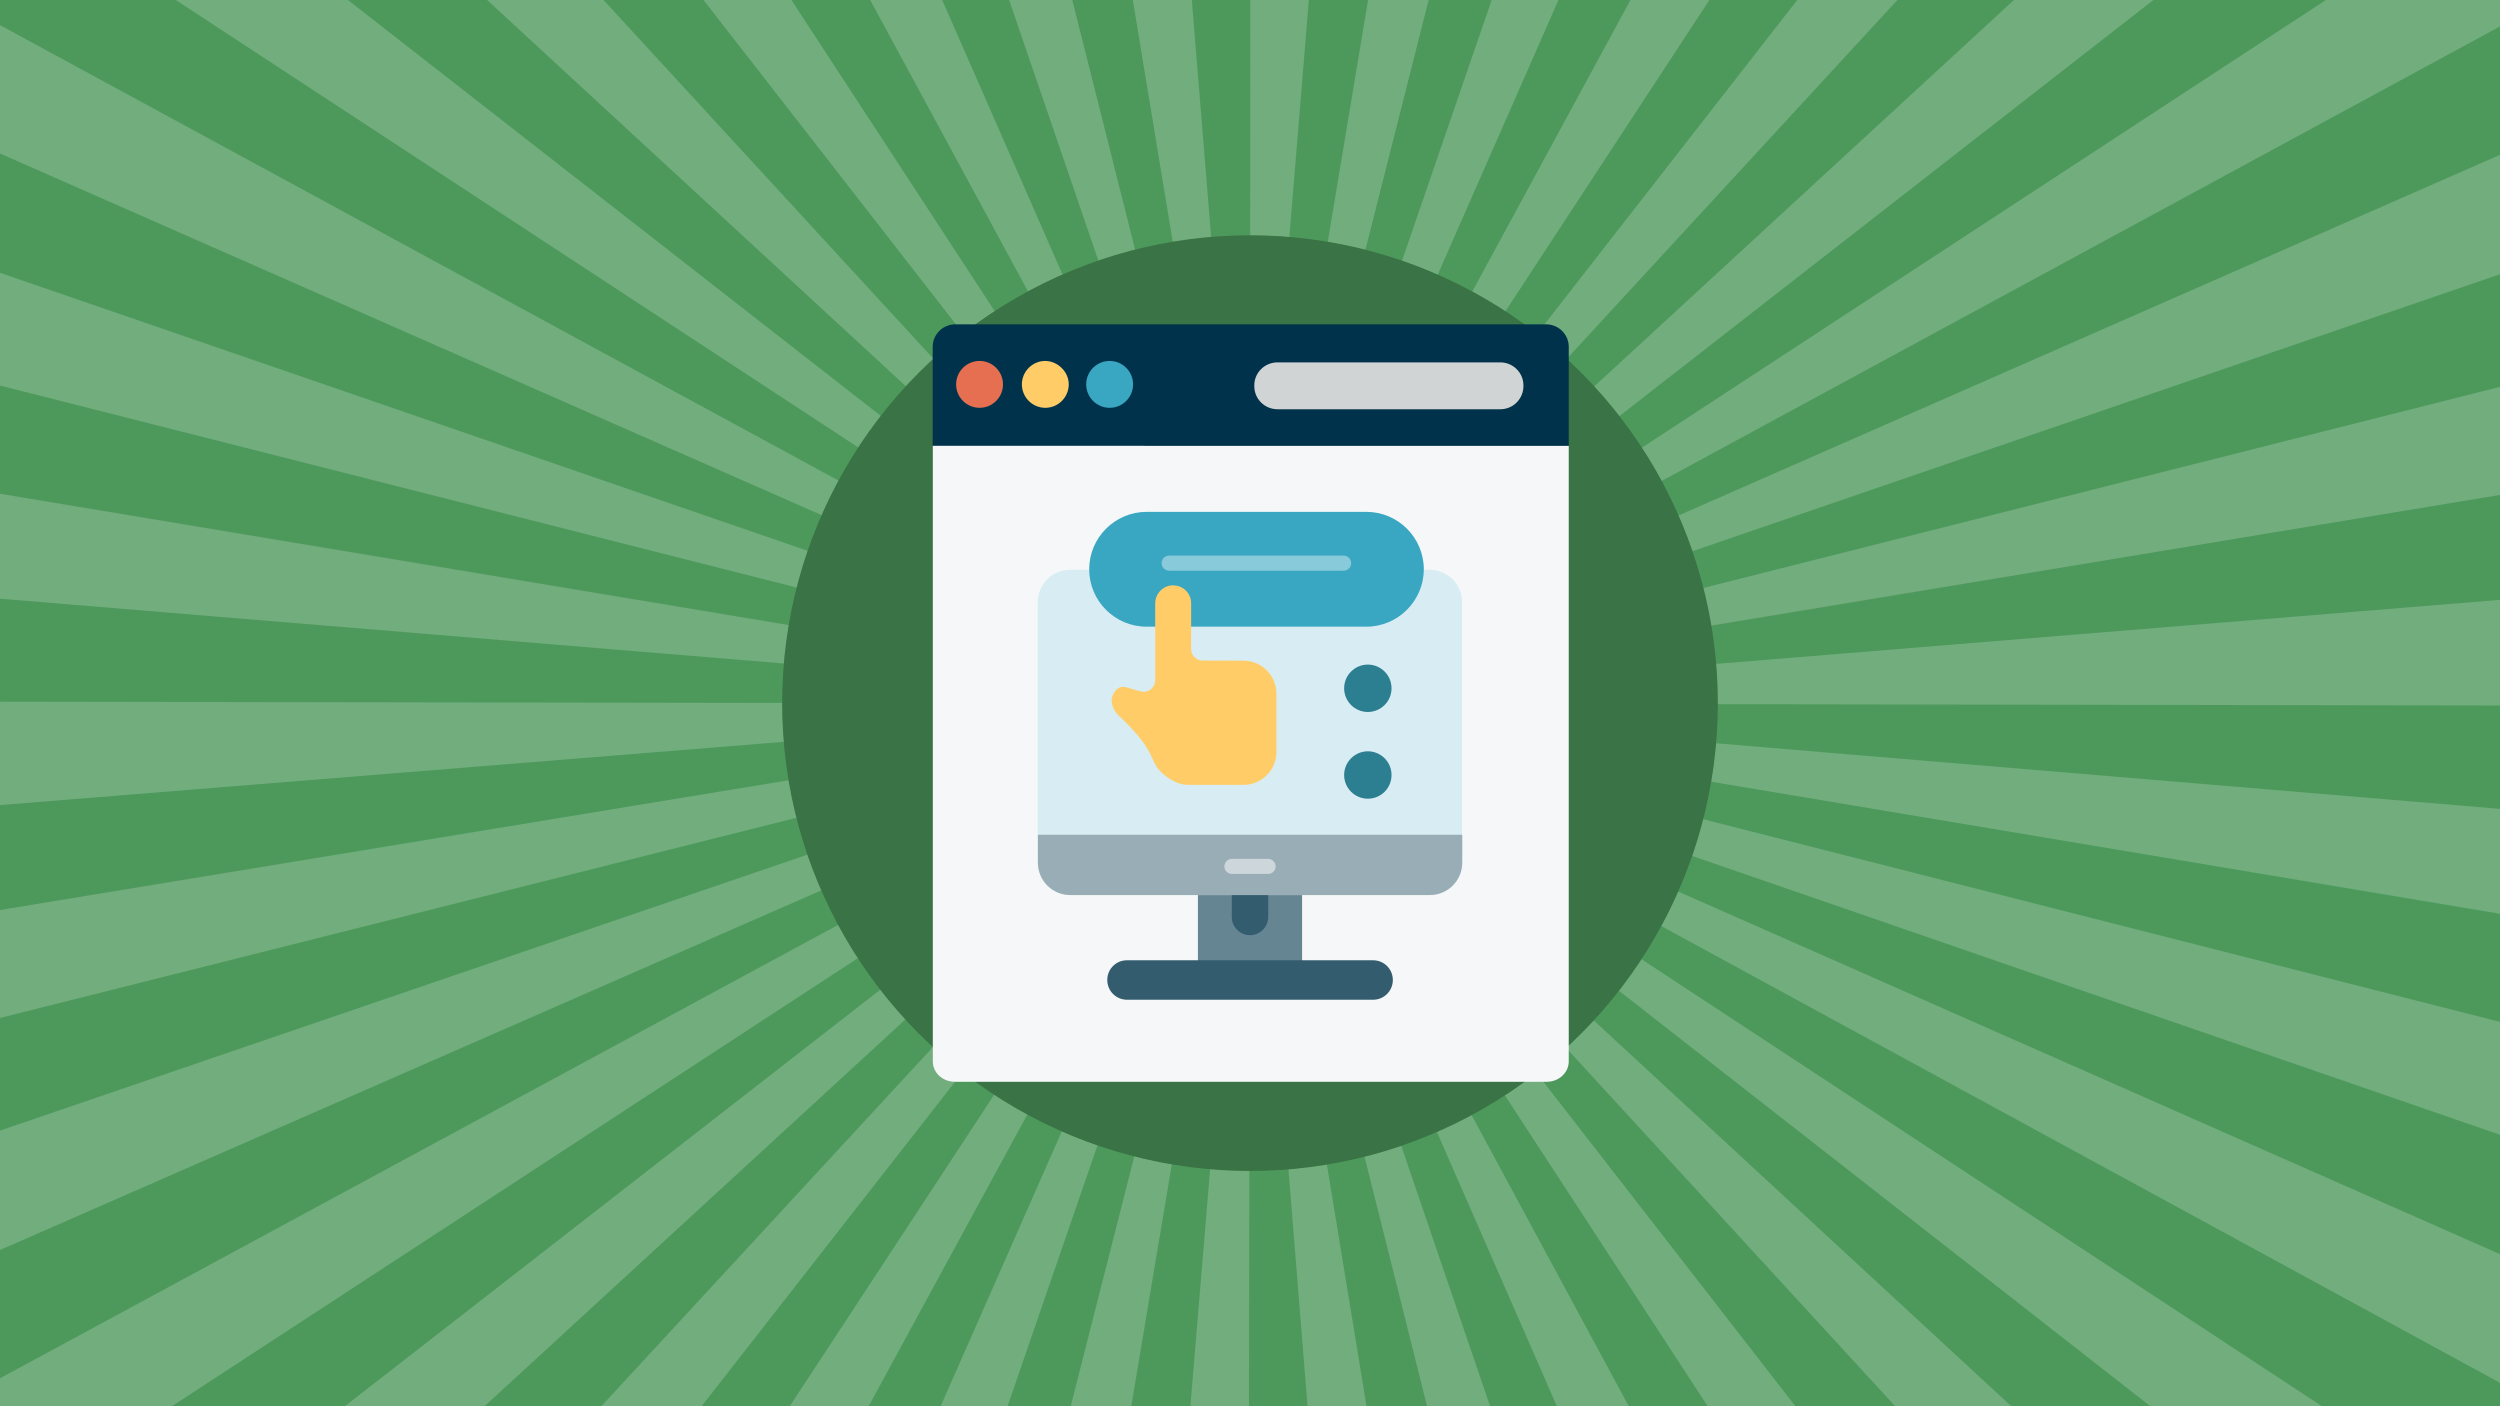 <svg xmlns="http://www.w3.org/2000/svg" xmlns:xlink="http://www.w3.org/1999/xlink" id="Layer_1" x="0" y="0" version="1.1" viewBox="0 0 1920 1080" xml:space="preserve"><style>.st1{fill:#71ad7d}.st6{fill:#ffcc67}.st7{fill:#3aa7c2}.st12{fill:#2c7e91}</style><g id="background"><path fill="#4d995c" d="M0 0h1920v1080H0z"/></g><g id="starburst"><path d="M739.9 256.5c7.8-6.1 16-11.9 24.2-17.3L607.8 0h-67.5l199.6 256.5zM1005.2 0h-45l-.1 181.1c10 0 20.2.4 30.1 1.2l15-182.3zM900.7 186c9.7-1.6 19.6-2.8 29.5-3.6L915.3 0H870l30.7 186zM843.6 200.3c9.2-3.2 18.7-6 28.2-8.4L823.5 0H775l68.6 200.3zM612.1 451.3c2.4-9.5 5.2-19 8.4-28.2L0 209.5v86.6l612.1 155.2zM696 296.9c6.7-7.3 13.8-14.4 21.1-21.1L463.5 0h-89.4L696 296.9zM644.2 369.2L0 19.3v98.6l631.2 277.8c4-8.9 8.3-17.9 13-26.5zM659.4 343.8c5.4-8.2 11.2-16.4 17.3-24.2L267.2 0H135l524.4 343.8zM789.6 224c8.6-4.7 17.6-9.1 26.5-13L723.6 0h-55.3l121.3 224zM1260.7 344c5.4 8.2 10.5 16.8 15.2 25.5L1920 20.3V0h-133.7l-525.6 344zM1288.9 396c3.9 9 7.5 18.2 10.7 27.4L1920 210.6v-91.7L1288.9 396zM1920 380.1v-83l-612 154.5c2.4 9.5 4.4 19.2 6 28.9l606-100.4zM1019.7 186c9.7 1.6 19.4 3.6 28.9 6l48.6-192h-46.5l-31 186zM659.1 735.7c-5.4-8.2-10.5-16.8-15.2-25.5L0 1058.5v21.5h132l527.1-344.3zM1130.6 224.1c8.6 4.7 17.2 9.8 25.4 15.2L1312.8 0h-60.6l-121.6 224.1zM1076.7 200.4c9.2 3.2 18.4 6.8 27.4 10.7L1196.9 0h-51.3l-68.9 200.4zM1224.1 297c6.7 7.3 13.2 15 19.3 22.8L1653.8 0h-107.1l-322.6 297zM602.4 509.6c.8-9.9 2-19.8 3.7-29.5L0 379.2v80.6l602.4 49.8zM1180.3 256.6c7.8 6.1 15.5 12.6 22.7 19.3L1457.2 0h-76.9l-200 256.6zM1076.1 879.8c-9.2 3.2-18.7 6-28.2 8.3L1096 1080h48.4l-68.3-200.2zM1223.7 783.4c-6.7 7.3-13.8 14.4-21.2 21.1l253 275.5h89.2l-321-296.6zM1260.4 736.5c-5.4 8.2-11.3 16.4-17.3 24.2l408.4 319.3h131.8l-522.9-343.5zM1130.1 856.2c-8.6 4.7-17.6 9-26.6 13l92.2 210.8h55.2l-120.8-223.8zM1179.8 823.7c-7.8 6.1-16 11.9-24.2 17.3l155.9 239h67.4l-199.1-256.3zM602.3 569.7c-.8-9.8-1.2-19.8-1.2-29.7v-.1L0 538.9v79.4l602.3-48.6zM1920 963.2l-631.4-278.6c-4 9-8.3 17.8-13 26.5L1920 1062v-98.8zM1317.6 570.8c-.8 9.9-2.1 19.8-3.7 29.5L1920 701.8v-80.6l-602.4-50.4zM1307.8 629.1c-2.4 9.5-5.2 18.9-8.4 28.2L1920 871.5v-86.7l-612.2-155.7zM1317.6 509.9c.8 9.9 1.2 20 1.2 30.1v.8l601.1 1v-81.1l-602.3 49.2zM631 683.7c-3.9-9-7.5-18.2-10.7-27.4L0 868.3V960l631-276.3zM695.6 782.7c-6.7-7.3-13.2-15-19.3-22.8L264.8 1080h107.3l323.5-297.3zM611.9 628c-2.4-9.5-4.4-19.2-6-28.8L0 698.9v82.9L611.9 628zM739.5 823.1c-7.8-6.1-15.4-12.6-22.7-19.3l-255 276.2h77l200.7-256.9zM1019 894.1c-9.7 1.6-19.6 2.8-29.5 3.6l14.7 182.3h45.3L1019 894.1zM900 893.9c-9.7-1.6-19.4-3.7-28.8-6.1L822.3 1080h46.5L900 893.9zM959.5 898.9c-10 0-20.2-.4-30.1-1.3L914.2 1080h45l.3-181.1zM789.1 855.7c-8.6-4.7-17.2-9.8-25.4-15.2L606.5 1080h60.6l122-224.3zM842.9 879.5c-9.2-3.2-18.4-6.8-27.4-10.7L722.4 1080h51.4l69.1-200.5z" class="st1"/></g><g id="Layer_57"><circle cx="960" cy="540" r="359.3" fill="#3a7345"/><path fill="#f5f7f8" d="M1180.1 323.3l24.7 19.1v472.7c0 9-7.9 15.7-16.8 15.7H733.2c-9 0-16.8-6.7-16.8-15.7V342.4l24.7-19.1h439z"/><path fill="#00334b" d="M1204.8 266v76.4H716.3V266c.2-9.2 7.6-16.6 16.8-16.9H1188c9.2.3 16.6 7.7 16.8 16.9z"/><circle cx="752.3" cy="295.2" r="18" fill="#e66f51"/><path d="M820.8 295.2c0 9.9-8.1 18-18 18s-18-8.1-18-18 8.1-18 18-18c9 0 18 7.9 18 18z" class="st6"/><circle cx="852.2" cy="295.2" r="18" class="st7"/><path fill="#d1d4d5" d="M1152 314.3H981.3c-9.8.1-17.9-7.7-18-17.5v-.5c-.2-9.8 7.7-17.8 17.5-18H1152c9.8-.1 17.9 7.7 18 17.5v.5c.1 9.8-7.7 17.9-17.5 18h-.5z"/></g><g><path fill="#668593" d="M920 665.9h80v86.2h-80z"/><path fill="#d8edf3" d="M821.9 437.6H1098c13.7 0 24.8 11 24.9 24.7v200.2c0 13.7-11 24.8-24.7 24.9H821.9c-13.7 0-24.8-11-24.9-24.7V462.5c0-13.7 11-24.8 24.7-24.9h.2z"/><path d="M1049.3 481.3H880.6c-24.4 0-44.1-19.8-44.1-44.1s19.8-44.1 44.1-44.1h168.7c24.4 0 44.2 19.8 44.2 44.2-.1 24.2-19.9 44-44.2 44z" class="st7"/><path d="M900.9 449.5c-7.5.1-13.6 6.2-13.7 13.7v59.2c0 4.9-3.9 8.8-8.8 8.9-.8 0-1.6-.1-2.4-.3l-11.7-3.3c-5.7-1.6-10.6 4.8-10.6 10.6.4 4.6 2.6 8.9 6.1 11.9 32.4 30.5 20.3 34.7 36.1 46.3 4.8 3.5 10.4 6.3 16.8 6.3h42.2c14 0 25.4-11.3 25.4-25.3v-44.7c0-14-11.3-25.4-25.3-25.4h-.1l-31.3-.1c-4.9 0-8.8-4-8.8-8.8v-35.2c0-7.6-6.1-13.7-13.6-13.7-.2-.1-.2-.1-.3-.1z" class="st6"/><path fill="#335c6f" d="M865.2 737.5h189.7c8.4.2 15 7.1 14.8 15.5-.2 8.1-6.7 14.6-14.8 14.8H865.2c-8.4-.2-15-7.1-14.8-15.5.1-8.1 6.7-14.7 14.8-14.8zM974 687.4v16.8c0 7.8-6.3 14-14 14-7.8 0-14-6.3-14-14v-16.8h28z"/><circle cx="1050.5" cy="528.6" r="18.2" class="st12"/><path d="M1050.5 577c10 0 18.2 8.1 18.2 18.2s-8.1 18.2-18.2 18.2c-10 0-18.2-8.1-18.2-18.2 0-10 8.2-18.2 18.2-18.2z" class="st12"/><path fill="#99adb7" d="M797.1 641.1v21.4c0 13.7 11 24.8 24.7 24.9h276.3c13.7 0 24.8-11 24.9-24.7V641.1H797.1z"/><path fill="#ccd6db" fill-rule="evenodd" d="M946.1 671.2h27.8c3.2 0 5.8-2.6 5.8-5.8 0-3.2-2.6-5.8-5.8-5.8h-27.8c-3.2 0-5.8 2.6-5.8 5.8 0 3.2 2.6 5.8 5.8 5.8z" clip-rule="evenodd"/><path fill="#89cada" fill-rule="evenodd" d="M897.9 438.3h134c3.2 0 5.8-2.6 5.8-5.8s-2.6-5.8-5.8-5.8h-134c-3.2 0-5.8 2.6-5.8 5.8s2.6 5.8 5.8 5.8z" clip-rule="evenodd"/></g></svg>